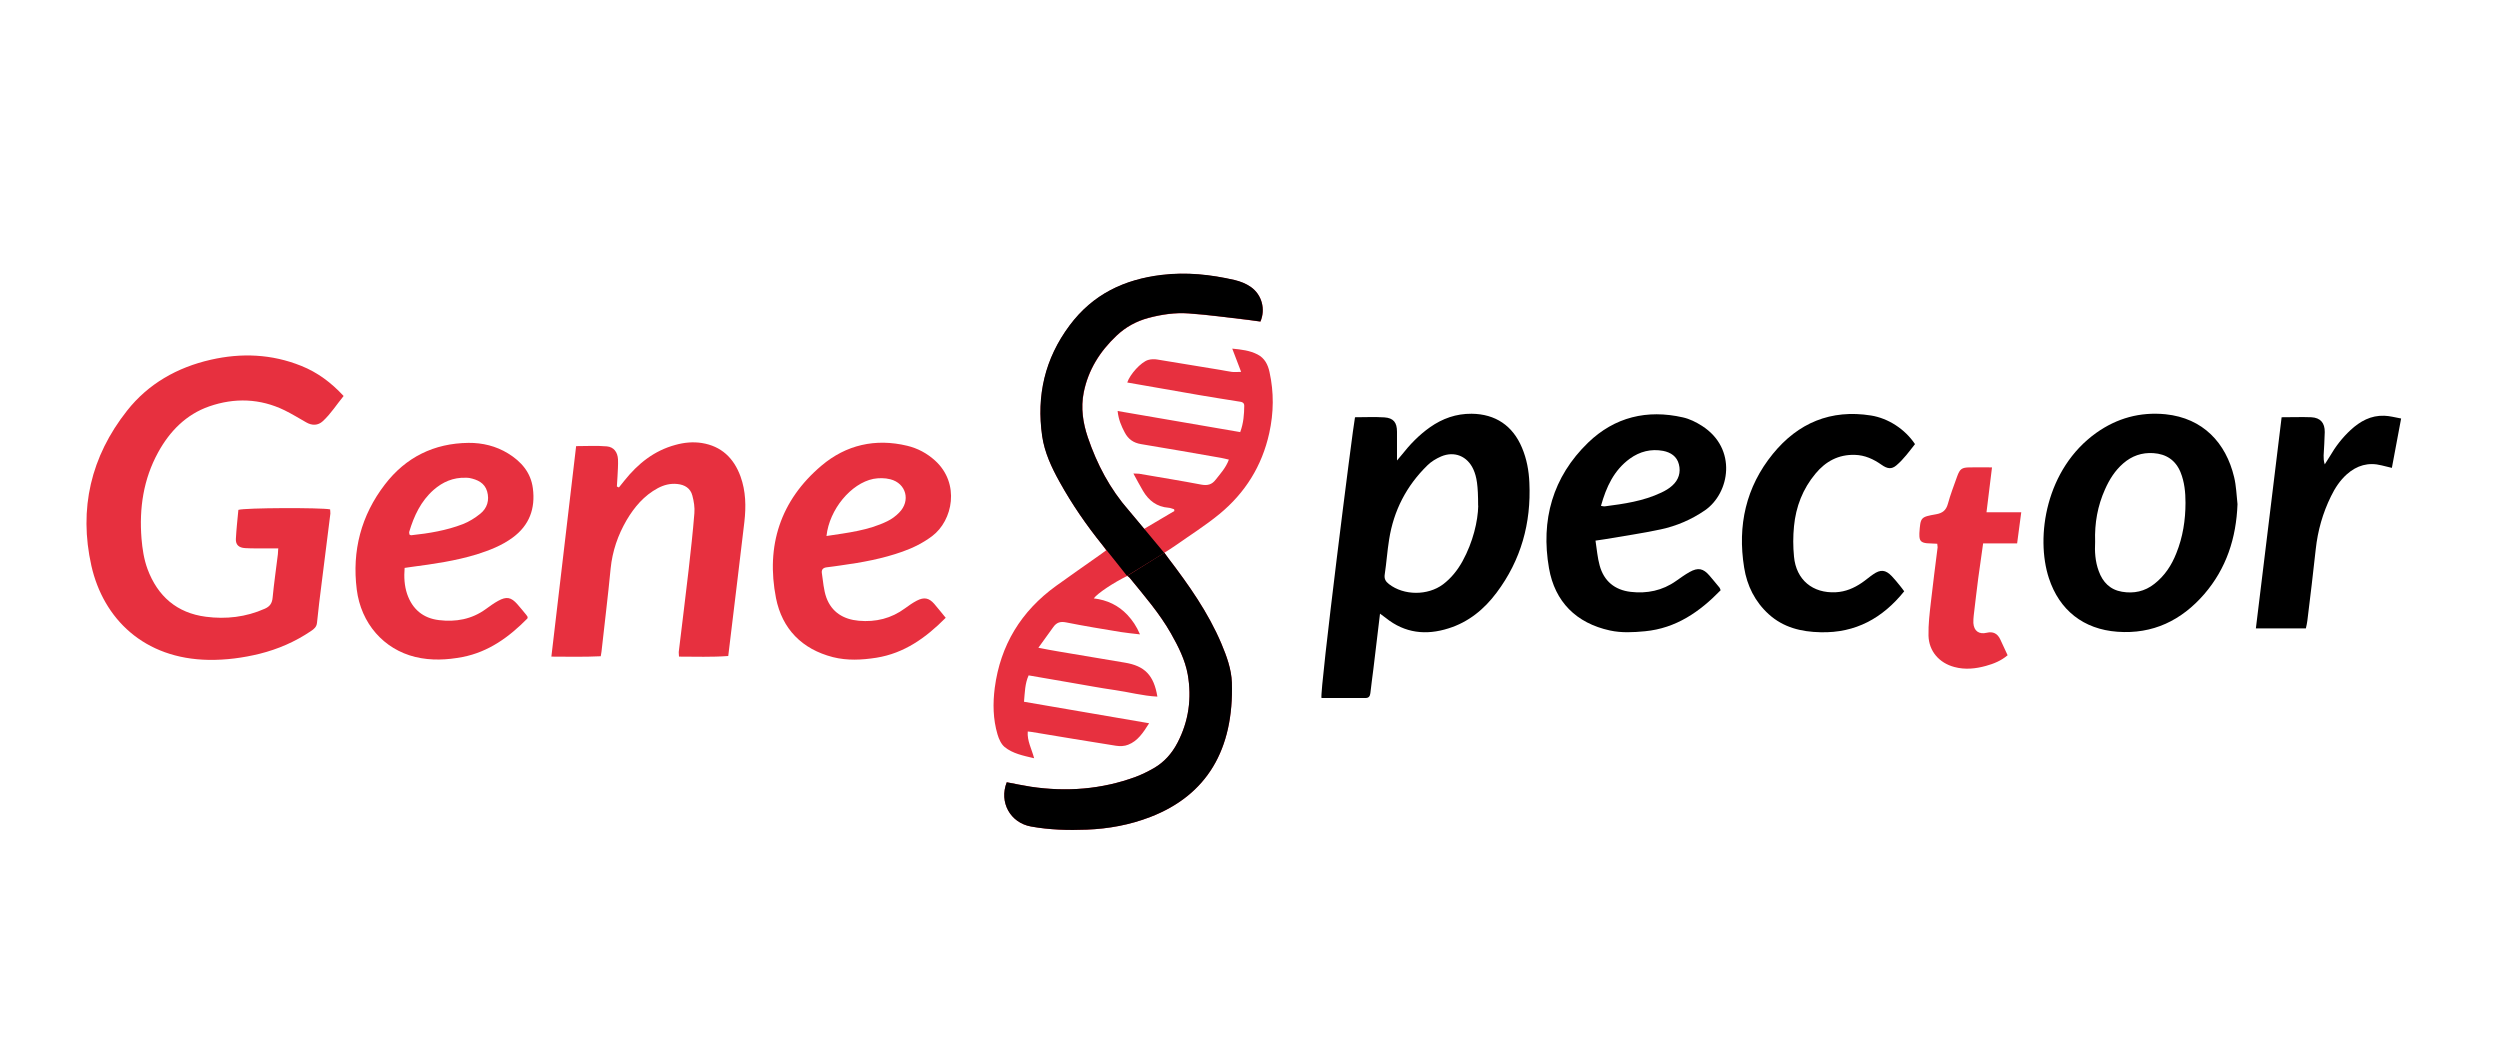 <?xml version="1.0" encoding="UTF-8"?>
<svg xmlns="http://www.w3.org/2000/svg" width="327" height="137" viewBox="0 0 327 137" fill="none">
  <path d="M162.225 56.506C162.666 55.296 162.732 54.184 162.748 53.072C162.748 52.614 162.388 52.565 162.029 52.516C160.312 52.238 158.595 51.977 156.895 51.682C153.756 51.143 150.6 50.587 147.444 50.031C147.804 48.952 149.227 47.382 150.159 47.088C150.535 46.974 150.976 46.957 151.352 47.023C154.115 47.464 156.862 47.922 159.609 48.38C160.116 48.461 160.606 48.576 161.113 48.641C161.473 48.69 161.832 48.641 162.339 48.641C161.931 47.578 161.571 46.647 161.178 45.6C162.388 45.715 163.484 45.845 164.497 46.369C165.413 46.843 165.838 47.677 166.051 48.658C166.639 51.323 166.607 53.971 166.018 56.653C165.07 60.953 162.862 64.468 159.511 67.231C157.68 68.735 155.652 70.011 153.706 71.384C153.265 71.695 152.807 71.973 152.3 72.3C152.513 72.594 152.66 72.807 152.824 73.019C155.489 76.518 158.023 80.099 159.756 84.186C160.443 85.821 161.064 87.505 161.129 89.287C161.391 98.018 157.876 104.002 150.453 106.864C147.788 107.894 145.025 108.401 142.18 108.515C139.727 108.613 137.275 108.548 134.855 108.106C132.141 107.616 130.653 104.934 131.683 102.318C132.729 102.515 133.792 102.743 134.855 102.907C139.515 103.594 144.093 103.25 148.54 101.615C149.357 101.305 150.159 100.912 150.927 100.471C152.284 99.686 153.281 98.558 154.017 97.152C155.489 94.323 155.897 91.331 155.358 88.225C155.014 86.295 154.115 84.546 153.167 82.862C151.663 80.213 149.668 77.924 147.755 75.57C147.673 75.472 147.559 75.406 147.461 75.325C145.662 76.207 143.602 77.564 143.063 78.267C144.828 78.48 146.3 79.183 147.477 80.442C148.131 81.145 148.654 81.913 149.112 82.976C148.164 82.862 147.363 82.796 146.578 82.666C144.191 82.273 141.804 81.881 139.433 81.407C138.681 81.26 138.19 81.423 137.765 82.028C137.16 82.878 136.539 83.712 135.82 84.726C136.833 84.922 137.651 85.085 138.468 85.216C141.346 85.707 144.24 86.197 147.117 86.671C149.733 87.097 150.927 88.323 151.385 91.118C149.455 91.02 147.624 90.514 145.76 90.252C143.913 89.99 142.065 89.631 140.218 89.32C138.337 88.993 136.474 88.666 134.544 88.339C134.054 89.434 134.054 90.546 133.939 91.789C139.351 92.721 144.73 93.653 150.306 94.601C149.521 95.844 148.818 96.923 147.559 97.413C147.085 97.609 146.48 97.626 145.973 97.544C142.311 96.972 138.648 96.351 134.986 95.746C134.822 95.713 134.659 95.713 134.43 95.68C134.332 96.906 134.937 97.936 135.264 99.179C133.825 98.836 132.468 98.574 131.405 97.708C130.947 97.332 130.653 96.661 130.473 96.056C129.885 94.062 129.852 92.018 130.113 89.974C130.849 84.382 133.563 79.935 138.141 76.632C139.989 75.292 141.869 74 143.733 72.676C144.027 72.463 144.338 72.234 144.681 71.989C144.501 71.728 144.371 71.499 144.207 71.302C142.114 68.703 140.218 65.956 138.599 63.029C137.553 61.149 136.637 59.187 136.326 57.045C135.574 51.764 136.67 46.941 139.907 42.592C142.948 38.504 147.052 36.559 151.973 35.97C155.194 35.578 158.366 35.921 161.505 36.64C162.258 36.82 163.01 37.114 163.631 37.556C165.07 38.57 165.56 40.466 164.874 42.069C164.367 42.003 163.843 41.921 163.304 41.856C160.704 41.562 158.105 41.186 155.489 41.006C153.723 40.875 151.957 41.137 150.224 41.594C148.654 42.02 147.265 42.772 146.071 43.9C143.88 45.96 142.343 48.396 141.755 51.372C141.362 53.366 141.657 55.312 142.294 57.209C143.488 60.724 145.188 63.961 147.657 66.773C148.327 67.542 148.949 68.343 149.652 69.177C151.009 68.376 152.317 67.607 153.608 66.839C153.608 66.757 153.592 66.692 153.576 66.61C153.33 66.544 153.102 66.43 152.856 66.414C151.319 66.299 150.257 65.482 149.505 64.207C149.096 63.52 148.72 62.8 148.246 61.934C148.687 61.967 148.949 61.934 149.194 61.999C151.843 62.457 154.491 62.882 157.14 63.389C157.941 63.536 158.513 63.389 159.004 62.751C159.625 61.95 160.328 61.214 160.737 60.119C160.345 60.037 160.034 59.939 159.723 59.89C156.241 59.285 152.758 58.664 149.259 58.092C148.246 57.928 147.575 57.438 147.117 56.571C146.676 55.737 146.3 54.887 146.185 53.759C151.565 54.691 156.846 55.59 162.241 56.522L162.225 56.506Z" fill="#E7303F"></path>
  <path d="M36.346 71.727C35.692 71.727 35.153 71.727 34.629 71.727C33.779 71.727 32.929 71.744 32.079 71.695C31.229 71.646 30.82 71.253 30.852 70.501C30.918 69.21 31.065 67.934 31.18 66.692C31.997 66.414 42.003 66.381 43.18 66.626C43.18 66.806 43.229 67.002 43.213 67.182C42.837 70.223 42.445 73.248 42.069 76.289C41.856 78.006 41.627 79.739 41.464 81.456C41.415 82.012 41.055 82.29 40.663 82.551C38.602 83.941 36.379 84.906 33.975 85.51C31.784 86.05 29.544 86.344 27.305 86.312C18.835 86.181 13.521 80.933 11.952 74C10.284 66.544 11.886 59.71 16.612 53.726C19.391 50.194 23.184 48.053 27.566 47.055C31.572 46.14 35.545 46.303 39.404 47.856C41.529 48.707 43.311 50.031 44.946 51.797C44.031 52.909 43.279 54.118 42.232 55.083C41.594 55.672 40.826 55.688 40.057 55.247C39.109 54.707 38.177 54.135 37.213 53.661C34.008 52.107 30.673 52.009 27.37 53.154C24.361 54.2 22.203 56.391 20.683 59.171C18.753 62.686 18.198 66.479 18.508 70.436C18.623 71.793 18.819 73.133 19.293 74.425C20.617 77.99 23.135 80.18 26.928 80.671C29.561 81.014 32.16 80.72 34.629 79.624C35.3 79.33 35.594 78.905 35.659 78.169C35.839 76.273 36.117 74.392 36.346 72.496C36.362 72.3 36.362 72.103 36.395 71.711L36.346 71.727Z" fill="#E7303F"></path>
  <path d="M180.504 80.278C180.209 82.78 179.932 85.15 179.637 87.521C179.506 88.567 179.359 89.614 179.245 90.66C179.196 91.069 179.032 91.298 178.624 91.298C176.694 91.298 174.749 91.298 172.852 91.298C172.574 90.579 176.972 55.753 177.234 54.576C178.509 54.576 179.801 54.511 181.076 54.592C182.27 54.674 182.727 55.263 182.727 56.472C182.727 57.715 182.727 58.974 182.727 60.233C182.907 60.02 183.12 59.775 183.332 59.514C184.411 58.14 185.605 56.898 187.044 55.884C188.679 54.739 190.461 54.102 192.488 54.118C195.595 54.151 197.867 55.671 199.077 58.565C199.699 60.037 199.977 61.574 200.042 63.143C200.287 68.424 198.947 73.264 195.758 77.515C194.14 79.689 192.08 81.374 189.464 82.191C186.537 83.123 183.757 82.829 181.272 80.834C181.06 80.671 180.847 80.523 180.504 80.262V80.278ZM193.339 66.152C193.339 63.487 193.159 62.375 192.717 61.394C191.932 59.661 190.232 58.958 188.483 59.71C187.845 59.988 187.191 60.38 186.7 60.871C183.97 63.536 182.286 66.789 181.697 70.566C181.452 72.07 181.354 73.607 181.125 75.112C181.027 75.716 181.24 76.06 181.681 76.403C183.627 77.907 186.749 77.924 188.744 76.436C189.823 75.618 190.641 74.588 191.295 73.411C192.685 70.877 193.306 68.163 193.355 66.152H193.339Z" fill="black"></path>
  <path d="M80.949 63.765C81.194 63.454 81.439 63.16 81.684 62.849C83.45 60.642 85.559 58.942 88.355 58.19C89.483 57.879 90.628 57.764 91.789 57.944C94.356 58.353 95.974 59.906 96.857 62.31C97.56 64.255 97.593 66.25 97.364 68.261C96.792 73.166 96.187 78.055 95.598 82.96C95.484 83.875 95.386 84.775 95.255 85.805C93.097 85.968 90.987 85.886 88.813 85.886C88.813 85.592 88.764 85.429 88.78 85.281C89.205 81.701 89.663 78.12 90.072 74.54C90.35 72.071 90.628 69.602 90.824 67.133C90.889 66.381 90.759 65.563 90.562 64.828C90.317 63.863 89.565 63.405 88.6 63.307C87.685 63.209 86.851 63.422 86.05 63.847C84.251 64.811 82.976 66.316 81.962 68.032C80.818 69.994 80.098 72.087 79.87 74.376C79.526 78.006 79.068 81.619 78.676 85.232C78.66 85.396 78.627 85.559 78.578 85.837C76.469 85.936 74.376 85.903 72.12 85.886C73.215 76.616 74.294 67.493 75.357 58.353C76.747 58.353 78.071 58.271 79.379 58.386C80.278 58.467 80.785 59.138 80.834 60.086C80.867 60.838 80.802 61.574 80.769 62.326C80.752 62.767 80.72 63.209 80.687 63.634C80.769 63.667 80.85 63.716 80.932 63.748L80.949 63.765Z" fill="#E7303F"></path>
  <path d="M292.665 65.956C292.501 70.37 291.21 74.36 288.316 77.712C285.34 81.145 281.596 82.976 276.953 82.633C272.522 82.306 269.366 79.821 267.993 75.619C266.227 70.223 267.584 61.329 274.189 56.62C276.904 54.691 279.928 53.857 283.247 54.184C288.169 54.691 291.161 57.944 292.223 62.408C292.501 63.552 292.534 64.762 292.665 65.939V65.956ZM274.042 70.877C273.977 72.12 274.042 73.428 274.516 74.703C275.04 76.158 276.004 77.139 277.558 77.401C279.094 77.662 280.533 77.368 281.792 76.371C283.149 75.308 284.048 73.935 284.67 72.349C285.52 70.24 285.863 68.016 285.863 65.76C285.863 64.403 285.733 63.045 285.209 61.754C284.555 60.184 283.345 59.383 281.661 59.269C280.157 59.171 278.849 59.628 277.721 60.609C276.642 61.541 275.906 62.718 275.334 64.01C274.369 66.168 273.961 68.408 274.042 70.861V70.877Z" fill="black"></path>
  <path d="M208.692 70.714C208.871 71.891 208.953 72.954 209.231 73.951C209.787 76.011 211.21 77.172 213.302 77.417C215.428 77.663 217.439 77.254 219.221 75.995C219.81 75.586 220.382 75.161 221.003 74.818C222.115 74.196 222.785 74.344 223.603 75.292C224.044 75.799 224.469 76.338 224.911 76.861C224.976 76.943 224.993 77.041 225.058 77.205C222.327 80.017 219.237 82.175 215.166 82.568C213.629 82.715 212.092 82.796 210.588 82.469C206.157 81.505 203.378 78.709 202.609 74.327C201.514 68.049 203.067 62.392 207.743 57.879C211.209 54.544 215.444 53.53 220.12 54.593C221.003 54.789 221.853 55.214 222.622 55.705C227.265 58.68 226.268 64.501 222.998 66.757C221.232 67.967 219.286 68.801 217.226 69.242C214.806 69.766 212.338 70.109 209.902 70.534C209.575 70.583 209.231 70.632 208.692 70.714ZM209.411 66.168C209.624 66.201 209.771 66.25 209.885 66.234C212.419 65.907 214.954 65.547 217.292 64.435C217.815 64.19 218.322 63.896 218.747 63.504C219.564 62.768 219.875 61.787 219.597 60.724C219.335 59.694 218.534 59.171 217.537 58.974C215.951 58.68 214.479 59.056 213.188 59.988C211.095 61.509 210.098 63.7 209.411 66.152V66.168Z" fill="black"></path>
  <path d="M123.704 80.802C121.105 83.418 118.292 85.445 114.614 86.034C112.717 86.328 110.82 86.426 108.94 85.952C104.885 84.906 102.302 82.257 101.501 78.235C100.16 71.384 102.073 65.449 107.452 60.904C110.657 58.19 114.499 57.307 118.652 58.304C120.025 58.631 121.252 59.285 122.314 60.25C125.601 63.242 124.636 68.082 121.922 70.125C120.745 71.008 119.437 71.662 118.047 72.153C115.431 73.085 112.733 73.575 110.003 73.951C109.398 74.033 108.793 74.131 108.188 74.197C107.681 74.246 107.42 74.475 107.501 74.981C107.665 76.044 107.73 77.172 108.09 78.17C108.793 80.083 110.33 81.014 112.325 81.194C114.548 81.391 116.576 80.9 118.39 79.559C118.881 79.2 119.388 78.84 119.927 78.562C120.876 78.072 121.513 78.202 122.2 78.987C122.707 79.576 123.181 80.181 123.721 80.835L123.704 80.802ZM108.106 70.109C110.886 69.684 113.567 69.39 116.052 68.18C116.625 67.902 117.164 67.509 117.606 67.052C119.143 65.515 118.538 63.209 116.445 62.686C115.742 62.506 114.941 62.506 114.238 62.637C111.311 63.226 108.482 66.626 108.106 70.093V70.109Z" fill="#E7303F"></path>
  <path d="M52.925 74.278C52.827 75.504 52.892 76.616 53.252 77.695C53.939 79.69 55.345 80.867 57.421 81.112C59.612 81.374 61.688 81.014 63.536 79.673C64.059 79.297 64.582 78.905 65.155 78.594C66.25 77.989 66.855 78.104 67.673 79.036C68.081 79.493 68.457 79.968 68.85 80.442C68.915 80.524 68.964 80.605 69.013 80.687C69.013 80.769 69.013 80.851 68.981 80.9C66.594 83.319 63.928 85.265 60.511 85.935C58.451 86.328 56.391 86.426 54.331 85.935C50.178 84.922 47.219 81.537 46.663 77.106C46.025 72.038 47.235 67.411 50.342 63.372C53.072 59.808 56.767 57.977 61.28 57.928C63.111 57.911 64.86 58.337 66.446 59.301C68.179 60.364 69.438 61.803 69.7 63.879C70.043 66.512 69.242 68.719 67.051 70.321C65.629 71.368 64.01 71.989 62.359 72.512C59.579 73.362 56.718 73.771 53.857 74.147C53.595 74.18 53.334 74.229 52.958 74.278H52.925ZM53.562 69.929C53.677 69.978 53.742 70.027 53.791 70.01C56.097 69.765 58.386 69.389 60.544 68.555C61.345 68.245 62.13 67.754 62.8 67.215C63.732 66.479 64.043 65.416 63.716 64.272C63.389 63.16 62.457 62.735 61.411 62.522C61.247 62.49 61.067 62.489 60.904 62.489C59.285 62.441 57.912 63.029 56.718 64.076C55.05 65.547 54.151 67.476 53.53 69.553C53.497 69.667 53.546 69.798 53.562 69.912V69.929Z" fill="#E7303F"></path>
  <path d="M249.076 77.335C246.247 80.85 242.716 82.812 238.138 82.698C235.604 82.649 233.266 82.076 231.353 80.343C229.554 78.708 228.508 76.616 228.132 74.228C227.249 68.751 228.361 63.699 231.892 59.366C235.195 55.312 239.479 53.513 244.727 54.347C246.983 54.707 249.174 56.129 250.482 58.091C249.73 59.039 249.011 60.053 248.046 60.871C247.425 61.394 246.885 61.345 246.1 60.789C245.054 60.053 243.926 59.53 242.618 59.497C240.476 59.432 238.792 60.347 237.468 61.95C235.8 63.944 234.901 66.282 234.655 68.833C234.525 70.141 234.525 71.498 234.655 72.806C234.933 75.847 237.108 77.629 240.133 77.466C241.392 77.4 242.503 76.926 243.533 76.223C244.04 75.88 244.498 75.471 245.005 75.128C245.97 74.457 246.624 74.507 247.441 75.357C247.817 75.749 248.16 76.174 248.504 76.599C248.7 76.828 248.88 77.09 249.076 77.351V77.335Z" fill="black"></path>
  <path d="M298.436 54.576C299.81 54.576 301.069 54.527 302.328 54.576C303.521 54.642 304.094 55.328 304.077 56.522C304.061 57.536 303.979 58.566 303.93 59.58C303.93 59.939 303.93 60.299 304.077 60.74C304.306 60.381 304.535 60.037 304.748 59.678C305.483 58.402 306.383 57.242 307.462 56.244C308.704 55.1 310.11 54.315 311.86 54.38C312.563 54.397 313.25 54.593 314.067 54.74C313.658 56.964 313.266 59.04 312.857 61.198C312.35 61.067 311.925 60.969 311.516 60.871C309.783 60.43 308.279 60.871 306.971 62.032C306.072 62.833 305.418 63.831 304.895 64.91C303.816 67.1 303.162 69.406 302.9 71.826C302.573 74.932 302.181 78.039 301.805 81.162C301.772 81.489 301.69 81.816 301.608 82.192H295.068C296.197 72.954 297.308 63.814 298.436 54.576Z" fill="black"></path>
  <path d="M253.392 71.123C252.902 71.106 252.46 71.09 252.035 71.057C251.267 70.976 251.038 70.714 251.054 69.929C251.054 69.864 251.054 69.798 251.054 69.733C251.201 67.656 251.201 67.624 253.245 67.264C254.079 67.117 254.553 66.741 254.782 65.907C255.109 64.697 255.567 63.52 255.992 62.326C256.352 61.329 256.597 61.149 257.627 61.133C258.575 61.117 259.524 61.133 260.554 61.133C260.308 63.095 260.079 64.975 259.834 67.002H264.38C264.2 68.425 264.02 69.684 263.84 71.074H259.393C259.164 72.66 258.951 74.131 258.755 75.619C258.543 77.238 258.363 78.856 258.167 80.475C258.134 80.818 258.101 81.162 258.117 81.489C258.183 82.535 258.853 83.009 259.867 82.764C260.684 82.568 261.273 82.857 261.633 83.63C261.943 84.301 262.27 84.987 262.597 85.707C261.747 86.426 260.783 86.819 259.769 87.097C258.412 87.473 257.022 87.62 255.632 87.244C253.654 86.721 252.297 85.184 252.248 83.14C252.215 81.685 252.395 80.213 252.558 78.775C252.82 76.371 253.147 73.984 253.441 71.581C253.441 71.482 253.425 71.384 253.392 71.123Z" fill="#E7303F"></path>
  <path d="M147.412 75.324C147.232 75.062 144.354 71.498 144.191 71.286C142.098 68.686 140.202 65.939 138.583 63.013C137.536 61.132 136.621 59.17 136.31 57.028C135.558 51.747 136.654 46.924 139.891 42.575C142.932 38.487 147.036 36.542 151.957 35.953C155.178 35.561 158.35 35.904 161.489 36.624C162.241 36.803 162.993 37.098 163.615 37.539C165.054 38.553 165.544 40.45 164.857 42.052C164.35 41.986 163.827 41.905 163.288 41.839C160.688 41.545 158.088 41.169 155.472 40.989C153.707 40.858 151.941 41.12 150.208 41.578C148.638 42.003 147.248 42.755 146.055 43.883C143.864 45.943 142.327 48.379 141.738 51.355C141.346 53.35 141.64 55.295 142.278 57.192C143.471 60.707 145.172 63.944 147.641 66.757C148.311 67.525 151.581 71.482 152.284 72.316" fill="black"></path>
  <path d="M152.3 72.3C152.513 72.594 152.66 72.807 152.824 73.019C155.489 76.518 158.023 80.099 159.756 84.186C160.443 85.821 161.064 87.505 161.129 89.288C161.391 98.019 157.876 104.003 150.453 106.864C147.788 107.894 145.025 108.401 142.18 108.515C139.727 108.613 137.275 108.548 134.855 108.106C132.141 107.616 130.653 104.935 131.683 102.319C132.729 102.515 133.792 102.744 134.855 102.907C139.515 103.594 144.093 103.251 148.54 101.616C149.357 101.305 150.159 100.912 150.927 100.471C152.284 99.686 153.281 98.558 154.017 97.152C155.489 94.323 155.897 91.331 155.358 88.225C155.014 86.296 154.115 84.546 153.167 82.862C151.663 80.213 149.668 77.924 147.755 75.57C147.673 75.472 147.559 75.406 147.461 75.325" fill="black"></path>
</svg>
